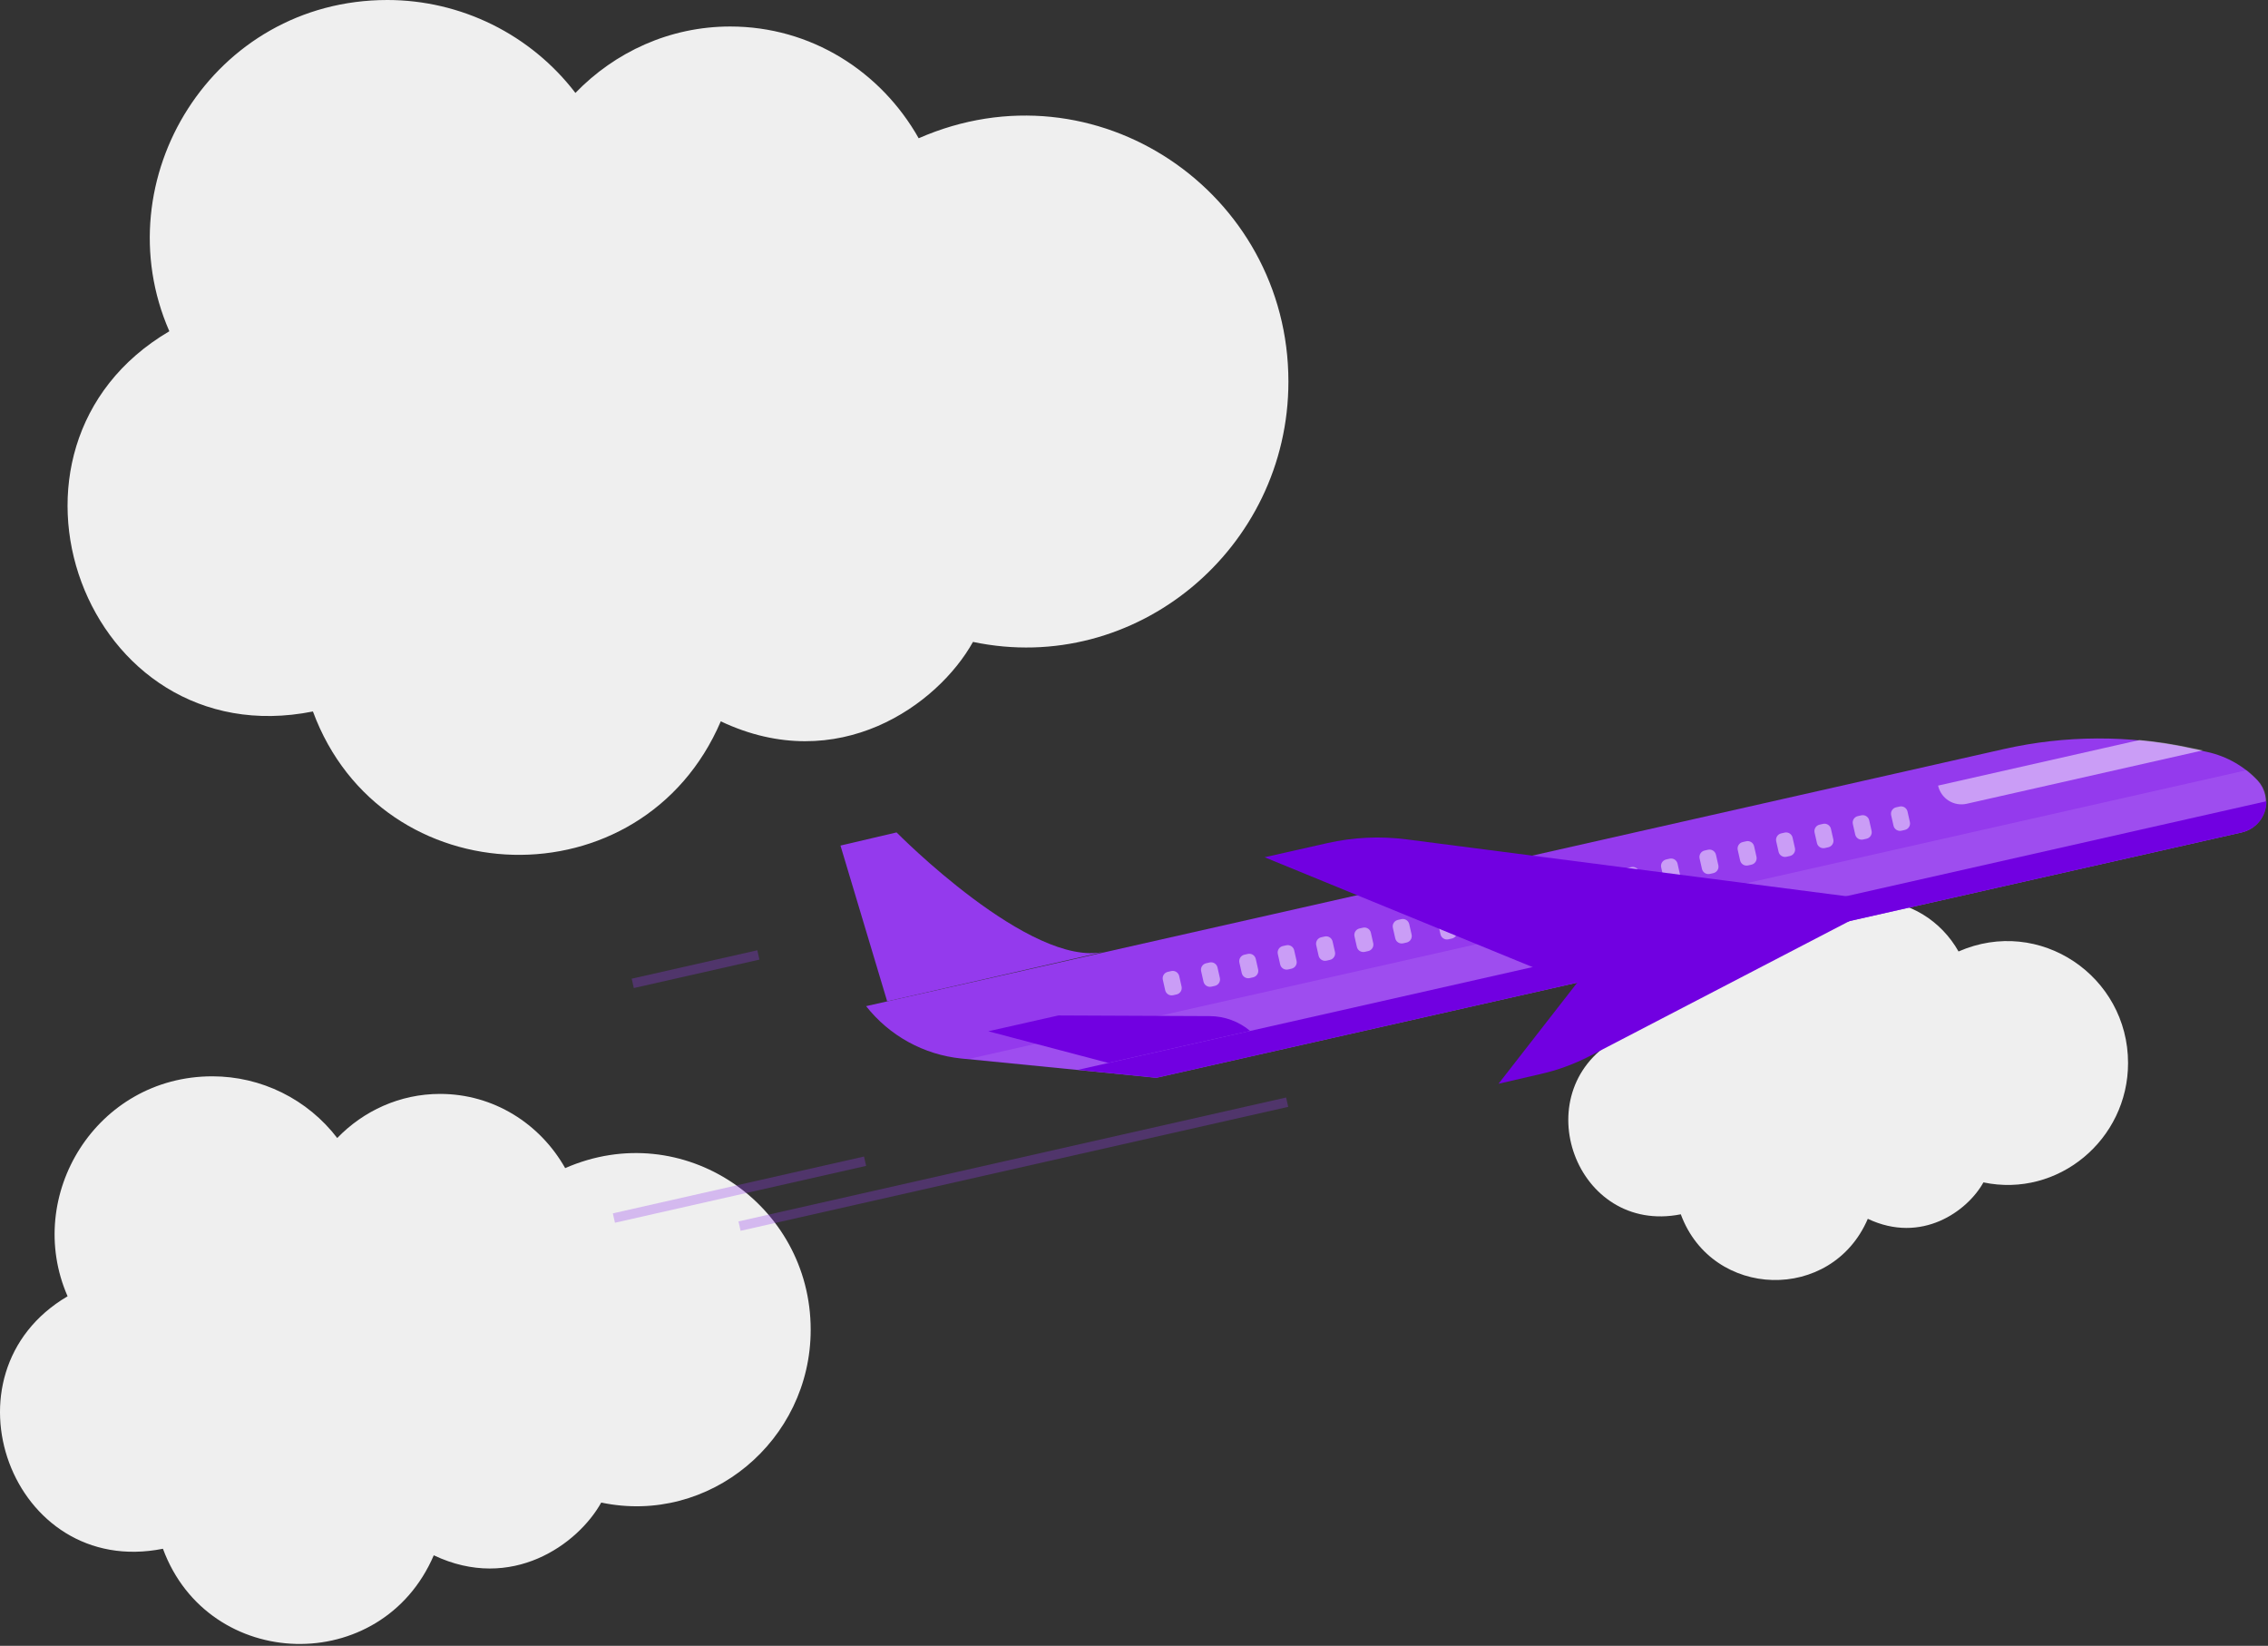 <svg width="470" height="341" viewBox="0 0 470 341" fill="none" xmlns="http://www.w3.org/2000/svg">
<rect x="0" y="0" width="470" height="341" fill="#333333" stroke="none"/>
<path d="M201.631 132.996C235.375 140.096 267 113.685 267 79.063C267 39.804 227.073 12.563 190.38 28.645C182.553 14.789 168.061 5.491 151.323 5.491C138.772 5.491 127.426 10.792 119.243 19.252C114.661 13.269 108.764 8.42 102.007 5.082C95.251 1.744 87.817 0.005 80.281 0C44.043 0 21.355 37.231 35.093 68.631C-5.842 92.709 17.521 156.853 64.848 147.409C79.048 185.893 133.099 187.423 149.37 149.453C173.67 160.964 194.369 146.041 201.631 132.996Z" fill="#EFEFEF"/>
<path d="M124.593 311.313C147 316.028 168 298.49 168 275.5C168 249.431 141.487 231.342 117.122 242.021C111.924 232.82 102.301 226.646 91.187 226.646C82.852 226.646 75.319 230.166 69.885 235.784C66.842 231.811 62.926 228.591 58.44 226.375C53.953 224.158 49.017 223.003 44.013 223C19.949 223 4.884 247.722 14.006 268.573C-13.176 284.562 2.338 327.155 33.765 320.884C43.194 346.439 79.085 347.455 89.89 322.241C106.026 329.885 119.771 319.976 124.593 311.313Z" fill="#EFEFEF"/>
<path d="M411.028 244.978C426.5 248.234 441 236.124 441 220.25C441 202.25 422.694 189.76 405.87 197.133C402.281 190.781 395.637 186.518 387.962 186.518C382.208 186.518 377.006 188.948 373.254 192.827C371.153 190.084 368.449 187.861 365.351 186.33C362.253 184.799 358.845 184.002 355.39 184C338.774 184 328.372 201.07 334.671 215.467C315.902 226.507 326.614 255.917 348.314 251.587C354.824 269.231 379.607 269.933 387.067 252.524C398.208 257.802 407.699 250.96 411.028 244.978Z" fill="#EFEFEF"/>
<path d="M464.562 172.466L239.628 223.288L199.201 219.313C195.355 218.92 191.627 217.756 188.24 215.891C184.852 214.027 181.875 211.5 179.484 208.461V208.461L415.27 155.194C428.01 152.316 441.227 152.269 453.988 155.055L457.466 155.81C461.468 156.696 465.106 158.776 467.901 161.773V161.773C468.655 162.614 469.178 163.636 469.418 164.74C469.658 165.843 469.607 166.99 469.27 168.069C468.934 169.147 468.323 170.119 467.497 170.89C466.672 171.661 465.66 172.204 464.562 172.466Z" fill="#943AED"/>
<path opacity="0.3" d="M266.523 227.388L153.039 253.066L153.478 255.005L266.961 229.326L266.523 227.388Z" fill="#943AED"/>
<path opacity="0.3" d="M179.05 239.619L127 251.396L127.439 253.335L179.489 241.557L179.05 239.619Z" fill="#943AED"/>
<path opacity="0.3" d="M156.941 196.882L130.906 202.773L131.345 204.712L157.38 198.821L156.941 196.882Z" fill="#943AED"/>
<path opacity="0.1" d="M467.901 161.673C467.198 160.91 466.433 160.206 465.615 159.566L200.891 219.372L239.628 223.348L464.562 172.466C465.686 172.224 466.726 171.687 467.574 170.91C468.423 170.134 469.049 169.145 469.389 168.046C469.729 166.948 469.77 165.778 469.509 164.658C469.247 163.538 468.692 162.508 467.901 161.673Z" fill="white"/>
<path opacity="0.5" d="M453.985 154.956C450.484 154.197 446.94 153.652 443.372 153.326L401.633 162.767C401.774 163.408 402.04 164.014 402.417 164.55C402.794 165.087 403.274 165.543 403.829 165.892C404.383 166.242 405.002 166.478 405.649 166.586C406.295 166.694 406.957 166.673 407.596 166.524L456.47 155.473L453.985 154.956Z" fill="white"/>
<g opacity="0.5">
<path d="M393.657 167.104L392.939 167.266C392.2 167.433 391.737 168.167 391.904 168.906L392.395 171.077C392.562 171.816 393.296 172.28 394.035 172.113L394.752 171.95C395.491 171.783 395.955 171.049 395.788 170.31L395.297 168.139C395.13 167.4 394.395 166.937 393.657 167.104Z" fill="white"/>
<path d="M385.719 168.927L385.002 169.089C384.263 169.255 383.799 169.99 383.966 170.728L384.456 172.9C384.623 173.639 385.357 174.102 386.096 173.936L386.813 173.774C387.552 173.607 388.016 172.873 387.849 172.134L387.359 169.963C387.192 169.224 386.458 168.76 385.719 168.927Z" fill="white"/>
<path d="M377.789 170.696L377.072 170.858C376.333 171.025 375.87 171.759 376.037 172.498L376.528 174.669C376.695 175.408 377.429 175.871 378.168 175.704L378.885 175.542C379.624 175.375 380.087 174.641 379.92 173.902L379.429 171.731C379.262 170.992 378.528 170.529 377.789 170.696Z" fill="white"/>
<path d="M369.836 172.504L369.119 172.666C368.38 172.833 367.917 173.568 368.084 174.306L368.575 176.478C368.742 177.216 369.476 177.68 370.215 177.513L370.932 177.351C371.671 177.184 372.134 176.449 371.967 175.711L371.476 173.539C371.309 172.801 370.575 172.337 369.836 172.504Z" fill="white"/>
<path d="M361.868 174.3L361.15 174.462C360.411 174.628 359.948 175.363 360.114 176.101L360.605 178.273C360.771 179.012 361.506 179.475 362.244 179.309L362.962 179.147C363.701 178.98 364.164 178.246 363.998 177.507L363.507 175.336C363.341 174.597 362.606 174.133 361.868 174.3Z" fill="white"/>
<path d="M353.961 176.057L353.244 176.219C352.505 176.386 352.042 177.12 352.209 177.859L352.7 180.03C352.867 180.769 353.601 181.233 354.34 181.066L355.057 180.903C355.796 180.736 356.259 180.002 356.092 179.263L355.601 177.092C355.434 176.353 354.7 175.89 353.961 176.057Z" fill="white"/>
<path d="M346 177.907L345.283 178.069C344.544 178.236 344.081 178.97 344.247 179.709L344.737 181.88C344.904 182.619 345.638 183.083 346.377 182.916L347.095 182.754C347.833 182.587 348.297 181.853 348.13 181.114L347.64 178.943C347.473 178.204 346.739 177.74 346 177.907Z" fill="white"/>
<path d="M338.055 179.655L337.338 179.817C336.599 179.984 336.135 180.718 336.302 181.457L336.793 183.628C336.96 184.367 337.695 184.83 338.433 184.663L339.151 184.501C339.89 184.334 340.353 183.6 340.186 182.861L339.695 180.69C339.528 179.951 338.794 179.487 338.055 179.655Z" fill="white"/>
<path d="M330.118 181.476L329.4 181.637C328.661 181.804 328.198 182.538 328.364 183.277L328.855 185.449C329.021 186.187 329.756 186.651 330.494 186.484L331.212 186.323C331.951 186.156 332.414 185.422 332.248 184.683L331.757 182.511C331.591 181.773 330.856 181.309 330.118 181.476Z" fill="white"/>
<path d="M322.18 183.246L321.463 183.408C320.724 183.576 320.26 184.31 320.427 185.049L320.918 187.22C321.085 187.959 321.82 188.422 322.558 188.255L323.276 188.093C324.015 187.926 324.478 187.192 324.311 186.453L323.82 184.282C323.653 183.543 322.919 183.079 322.18 183.246Z" fill="white"/>
<path d="M314.211 185.067L313.494 185.229C312.755 185.396 312.291 186.13 312.458 186.869L312.948 189.04C313.115 189.779 313.849 190.243 314.588 190.076L315.305 189.914C316.044 189.748 316.508 189.013 316.341 188.275L315.851 186.103C315.684 185.364 314.95 184.901 314.211 185.067Z" fill="white"/>
<path d="M306.274 186.864L305.556 187.026C304.818 187.193 304.354 187.927 304.521 188.666L305.012 190.837C305.179 191.576 305.913 192.039 306.652 191.872L307.369 191.71C308.108 191.543 308.572 190.809 308.405 190.07L307.914 187.899C307.747 187.16 307.012 186.696 306.274 186.864Z" fill="white"/>
<path d="M299.783 189.581L299.063 189.743C298.32 189.91 297.854 190.647 298.02 191.389L298.51 193.57C298.677 194.313 299.414 194.779 300.156 194.613L300.877 194.451C301.619 194.284 302.086 193.548 301.919 192.805L301.429 190.624C301.263 189.881 300.526 189.415 299.783 189.581Z" fill="white"/>
<path d="M290.399 190.436L289.681 190.598C288.943 190.765 288.479 191.499 288.646 192.238L289.137 194.409C289.304 195.148 290.038 195.612 290.777 195.445L291.495 195.282C292.233 195.115 292.697 194.381 292.53 193.642L292.039 191.471C291.872 190.732 291.138 190.269 290.399 190.436Z" fill="white"/>
<path d="M282.446 192.206L281.728 192.368C280.99 192.535 280.526 193.269 280.693 194.008L281.183 196.179C281.35 196.918 282.084 197.381 282.823 197.215L283.541 197.052C284.279 196.886 284.743 196.151 284.576 195.413L284.086 193.241C283.919 192.502 283.184 192.039 282.446 192.206Z" fill="white"/>
<path d="M274.516 194.03L273.799 194.192C273.06 194.359 272.596 195.093 272.763 195.832L273.254 198.003C273.421 198.742 274.156 199.205 274.894 199.038L275.612 198.876C276.35 198.709 276.814 197.975 276.647 197.236L276.156 195.065C275.989 194.326 275.255 193.862 274.516 194.03Z" fill="white"/>
<path d="M266.555 195.853L265.838 196.014C265.099 196.181 264.635 196.915 264.802 197.654L265.292 199.826C265.459 200.564 266.193 201.028 266.932 200.861L267.649 200.699C268.388 200.533 268.852 199.799 268.685 199.06L268.195 196.888C268.028 196.149 267.294 195.686 266.555 195.853Z" fill="white"/>
<path d="M258.594 197.64L257.877 197.802C257.138 197.968 256.674 198.702 256.841 199.441L257.331 201.613C257.498 202.352 258.232 202.815 258.971 202.649L259.688 202.487C260.427 202.32 260.891 201.586 260.724 200.847L260.234 198.675C260.067 197.937 259.333 197.473 258.594 197.64Z" fill="white"/>
<path d="M250.664 199.414L249.947 199.576C249.208 199.743 248.745 200.478 248.912 201.217L249.403 203.388C249.57 204.127 250.304 204.59 251.043 204.423L251.76 204.261C252.499 204.094 252.962 203.36 252.795 202.621L252.304 200.45C252.137 199.711 251.403 199.247 250.664 199.414Z" fill="white"/>
<path d="M242.727 201.192L242.01 201.354C241.271 201.521 240.807 202.255 240.974 202.994L241.465 205.165C241.632 205.904 242.366 206.368 243.105 206.201L243.822 206.039C244.561 205.872 245.024 205.138 244.857 204.399L244.367 202.228C244.2 201.489 243.466 201.025 242.727 201.192Z" fill="white"/>
</g>
<path d="M185.799 172.467L174.172 175.19L183.851 207.468L228.85 197.192C213.566 200.651 185.799 172.467 185.799 172.467Z" fill="#943AED"/>
<path d="M259.065 213.589C256.718 211.625 253.758 210.542 250.698 210.528L219.334 210.389L204.805 213.668L229.669 220.227L259.065 213.589Z" fill="#7100E1"/>
<path d="M391.195 186.796L291.558 173.916C286.043 173.199 280.445 173.461 275.021 174.691L262.062 177.613L322.405 202.339L391.195 186.796Z" fill="#7100E1"/>
<path d="M387.061 188.863L329.421 218.816C326.169 220.495 322.716 221.751 319.145 222.553L310.539 224.54L327.891 202.26L387.061 188.863Z" fill="#7100E1"/>
<path d="M223.391 221.658L239.629 223.308L464.563 172.465C466.027 172.141 467.335 171.321 468.266 170.144C469.196 168.968 469.693 167.506 469.671 166.006L223.391 221.658Z" fill="#7100E1"/>
</svg>

